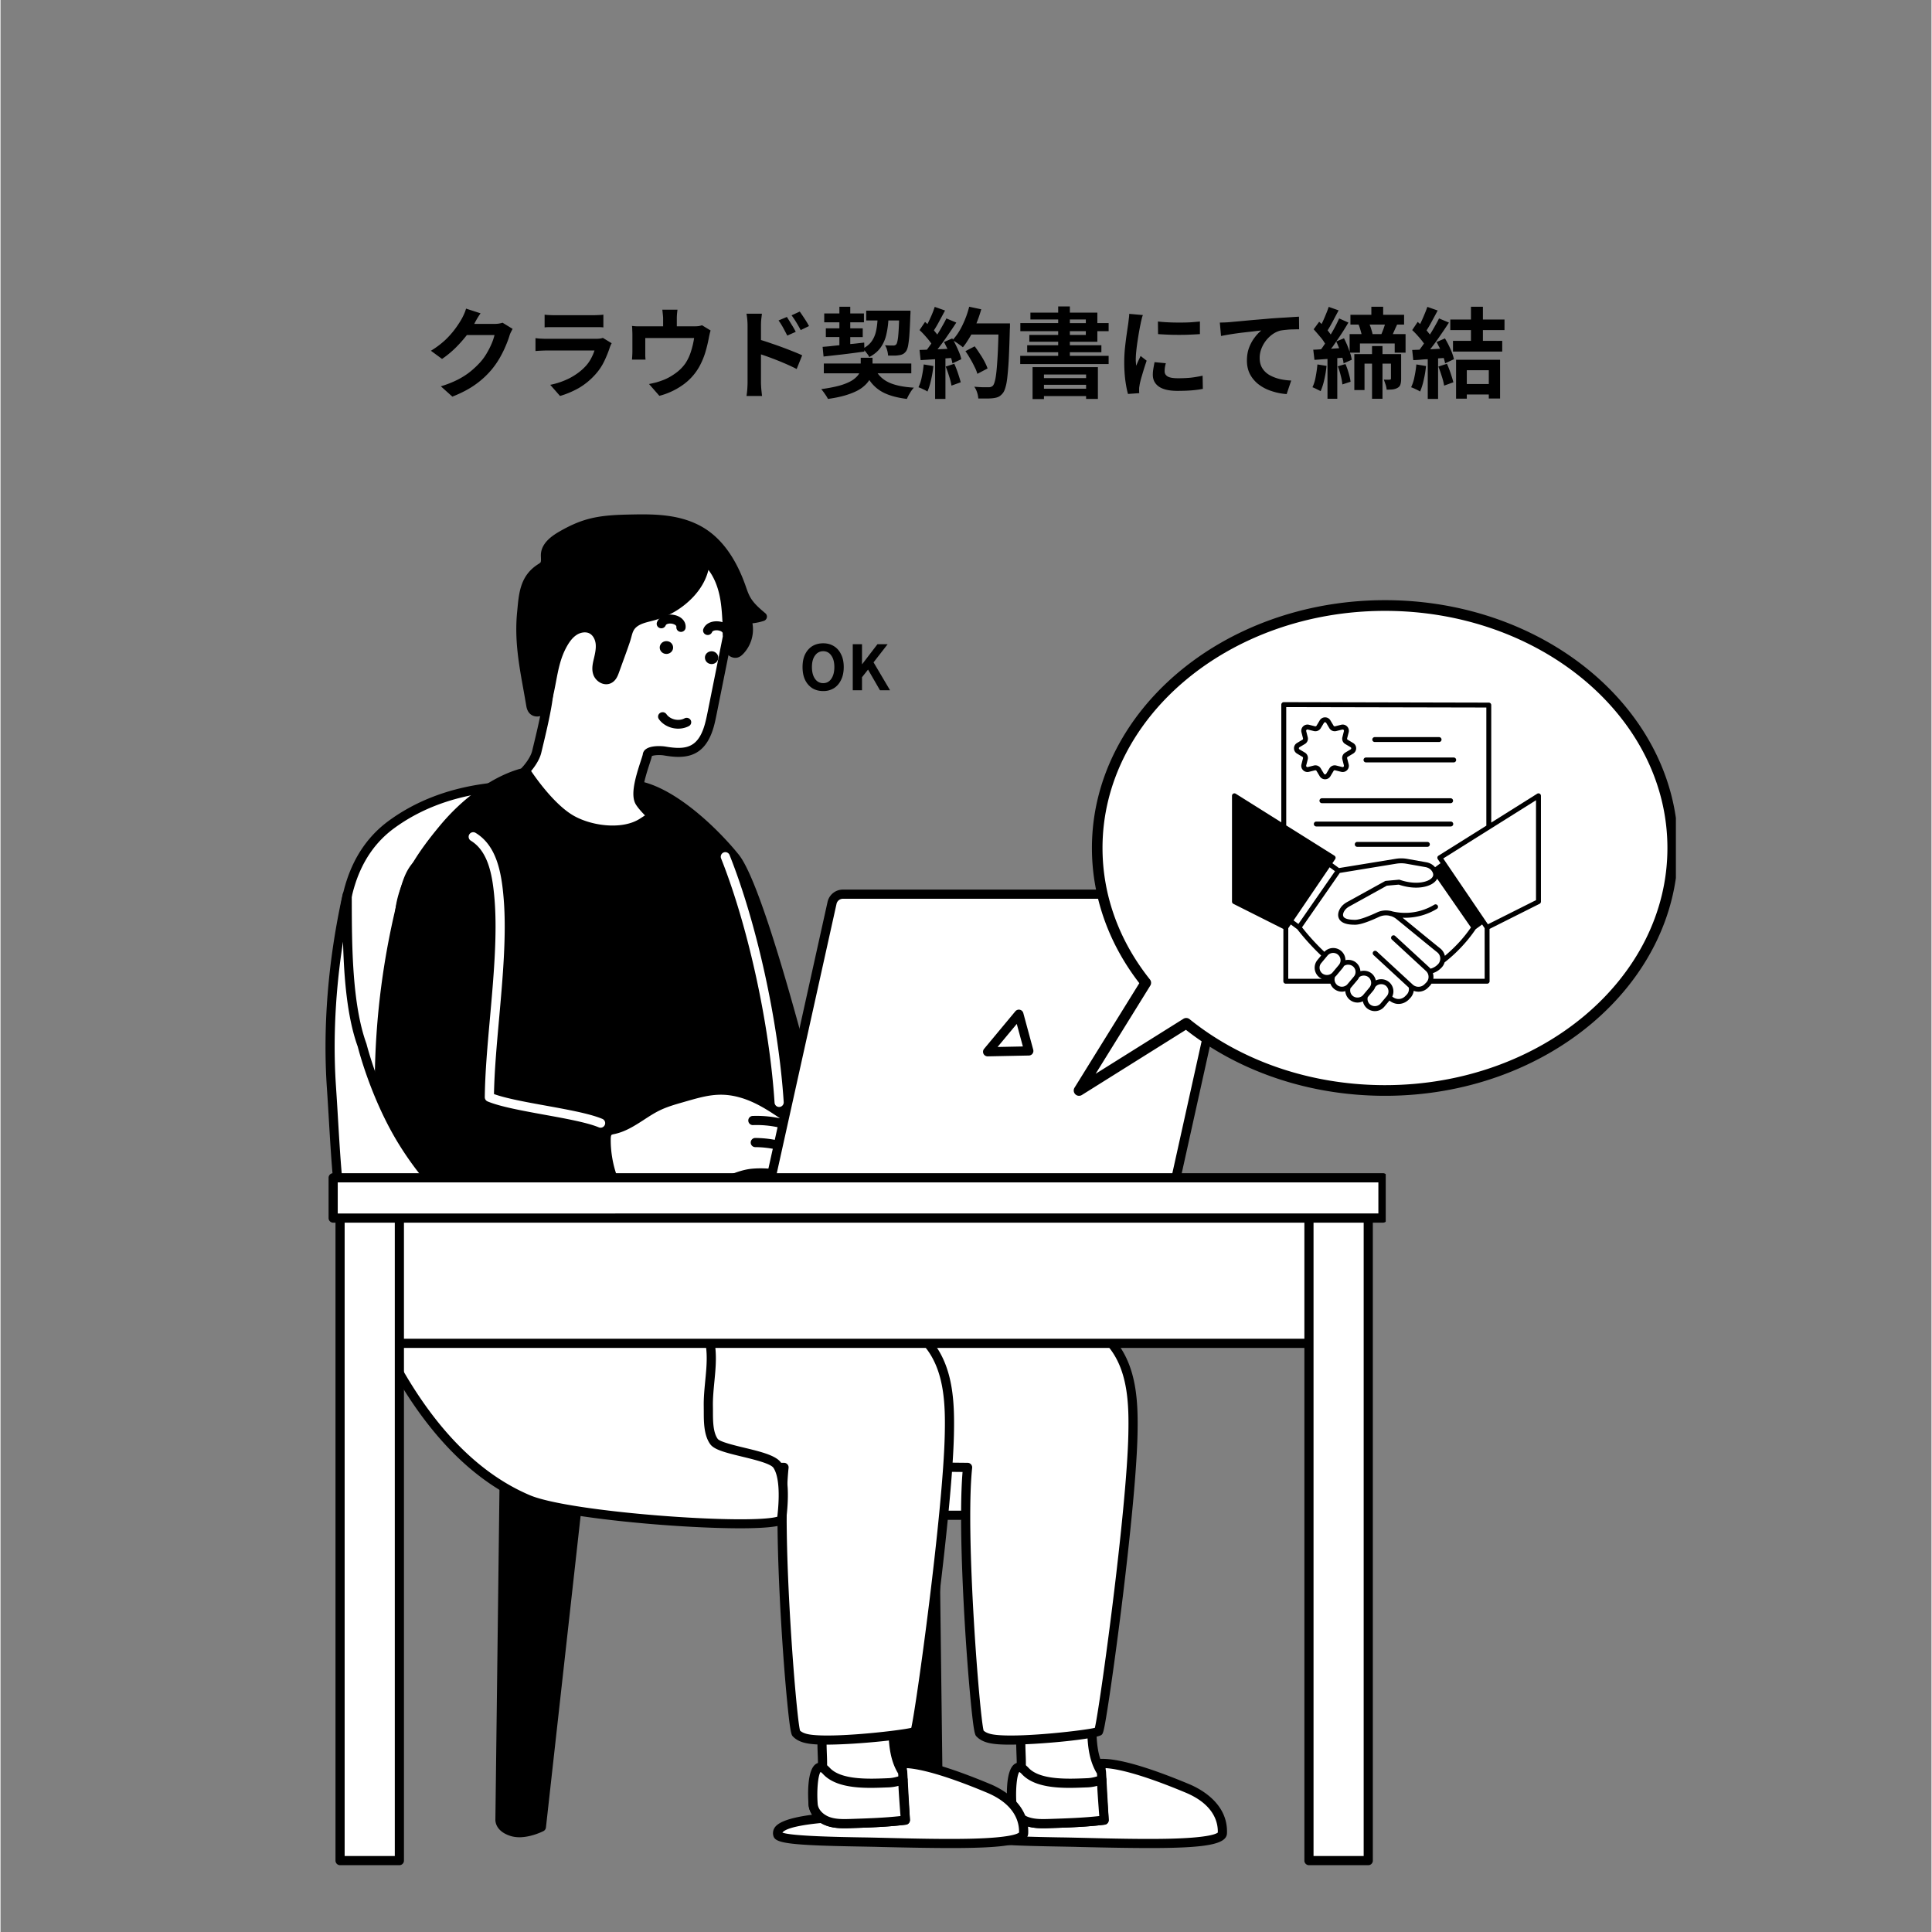 <?xml version="1.0" encoding="UTF-8"?> <svg xmlns="http://www.w3.org/2000/svg" width="300" height="300" version="1.0" viewBox="0 0 224.88 225"><rect x="0" y="0" width="224.88" height="225" fill="#808080" stroke="none"/><defs><clipPath id="a"><path d="M37.848 103H92v75H37.848Zm0 0"></path></clipPath><clipPath id="b"><path d="M39 139h8v78.27h-8Zm0 0"></path></clipPath><clipPath id="c"><path d="M151 139h9v78.27h-9Zm0 0"></path></clipPath><clipPath id="d"><path d="M38 136h123.32v7H38Zm0 0"></path></clipPath><clipPath id="e"><path d="M60 59.855h30V84H60Zm0 0"></path></clipPath><clipPath id="f"><path d="M124.918 69.895h70.195v57.722h-70.195Zm0 0"></path></clipPath><clipPath id="g"><path d="M143.418 81.773h35.98v35.98h-35.98Zm0 0"></path></clipPath></defs><path d="m108.617 162.29.61 49.624s.105.91-1.38 1.387c-1.48.476-3.44-.531-3.44-.531l-5.259-47.247Zm0 0"></path><path d="M106.969 213.965c.351 0 .703-.047 1.043-.153 1.687-.542 1.758-1.644 1.75-1.906l-.614-49.62a.53.53 0 0 0-.703-.5l-9.468 3.234a.536.536 0 0 0-.36.566l5.258 47.242c.02.18.129.336.29.418.07.035 1.413.719 2.804.719m1.73-1.992c-.004 0-.008.496-1.015.82-.97.312-2.246-.152-2.782-.383l-5.18-46.52 8.372-2.855.601 48.883c0 .035-.004.023.004.055M58.777 162.29l-.609 49.624s-.105.91 1.379 1.387c1.484.476 3.441-.531 3.441-.531l5.262-47.247Zm0 0"></path><path d="M60.43 213.965c1.39 0 2.734-.684 2.804-.719a.54.54 0 0 0 .286-.418l5.257-47.242a.54.54 0 0 0-.355-.566l-9.473-3.235a.52.52 0 0 0-.476.07.52.52 0 0 0-.227.43l-.613 49.621c-.008.262.066 1.364 1.75 1.906.34.106.695.153 1.047.153m2.062-1.555c-.535.23-1.812.695-2.781.383-1.008-.324-1.012-.82-1.012-.84.004-.027.004-.016.004-.016s-.004-.003-.004-.019l.606-48.883 8.367 2.856Zm0 0"></path><path fill="#fff" d="M80.824 163.422c-.613-3.719-1.703-7.785-4.863-9.832-1.574-1.016-3.461-1.39-5.293-1.778-5.77-1.226-12.727-2.18-17.402-6.07-4.29-3.57-6.684-9.043-8.543-14.172-3.485-9.617-9.399-28.117.84-35.574 6.847-4.988 15.796-5.187 24.128-3.672 5.157.942 8.387 4.903 9.774 9.793 2.363 8.324 5.074 14.692 9.258 22.27 3.746 6.781 9.308 13 16.933 15.285 3.086.926 6.36 1.164 9.39 2.258 3.028 1.09 5.954 3.347 6.536 6.52.738 4.038-2.492 7.831-2.496 11.94-.004 4.048 3.039 10.15.762 13.493-1.602 2.347-4.907 2.578-7.746 2.578-7.641 0-15.293.125-22.934 0-6.05-.098-8.344-7.156-8.344-13.04m0 0"></path><path d="M96.852 177.05c2.554 0 5.101-.01 7.605-.027 2.508-.011 5.106-.015 7.645-.027 3.257 0 6.5-.34 8.183-2.812 1.602-2.352.836-5.754.094-9.047-.39-1.735-.762-3.371-.758-4.746 0-1.762.652-3.528 1.281-5.239.805-2.183 1.633-4.441 1.203-6.8-.546-2.98-3.117-5.57-6.878-6.926-1.723-.621-3.528-.973-5.278-1.317-1.37-.27-2.793-.547-4.14-.949-8.239-2.469-13.586-9.539-16.621-15.035-4.27-7.734-6.938-14.152-9.211-22.156-1.579-5.57-5.293-9.278-10.192-10.168-10.277-1.875-18.535-.61-24.535 3.761-4.61 3.36-6.559 9.235-5.785 17.461.629 6.704 2.87 13.532 4.758 18.73 3.27 9.028 6.234 12.345 8.703 14.4 4.168 3.468 10.101 4.66 15.332 5.71q1.173.234 2.3.473l.208.043c1.71.363 3.476.734 4.906 1.66 3.012 1.95 4.027 5.856 4.621 9.426.012 6.672 2.754 13.433 8.863 13.531 2.555.043 5.13.055 7.696.055m15.218-1.12c-2.539 0-5.12.011-7.617.027-5.012.023-10.191.055-15.277-.031-5.399-.086-7.817-6.344-7.817-12.504a1 1 0 0 0-.007-.086c-1.13-6.84-3.32-9.04-5.102-10.195-1.594-1.032-3.46-1.426-5.262-1.809l-.21-.043c-.75-.16-1.524-.316-2.31-.473-5.109-1.027-10.898-2.187-14.863-5.488-4.199-3.496-6.593-9.008-8.382-13.941-1.86-5.137-4.078-11.883-4.696-18.465-.734-7.824 1.067-13.375 5.348-16.492 5.758-4.196 13.738-5.399 23.719-3.578 2.633.48 7.351 2.34 9.36 9.41 2.292 8.086 4.987 14.57 9.3 22.383 3.133 5.668 8.668 12.968 17.25 15.539 1.398.418 2.844.703 4.242.976 1.707.332 3.473.68 5.117 1.27 3.403 1.226 5.715 3.511 6.192 6.117.379 2.07-.364 4.094-1.153 6.234-.664 1.797-1.347 3.656-1.351 5.61 0 1.492.383 3.187.789 4.984.691 3.066 1.406 6.238.066 8.203-1.406 2.067-4.34 2.352-7.304 2.352zm0 0"></path><path fill="#fff" d="m128.145 205.371.218 6.172s-15.523-.5-14.687 2.144c.246.782 8.097.782 11.285.86 7.613.18 17.27.473 17.336-1.05.125-2.9-2.371-4.513-4.09-5.227-3-1.254-7.543-2.98-10.062-2.899m0 0"></path><path d="M133.777 215.223c6.59 0 8.996-.422 9.055-1.703.148-3.458-3.039-5.172-4.418-5.747-4.824-2.011-8.285-3-10.285-2.937a.52.52 0 0 0-.375.168.54.54 0 0 0-.145.383l.2 5.605c-3.133-.078-12.977-.168-14.454 1.785a1.16 1.16 0 0 0-.187 1.07c.25.79 1.68 1.06 10.14 1.2l1.641.031.864.024c3.156.074 5.789.12 7.964.12m7.989-1.805c-.153.14-.993.598-5.477.715-3.082.078-6.996-.016-10.45-.102l-.866-.02c-.461-.011-1.024-.023-1.645-.03-2.441-.043-8.012-.137-9.121-.555v-.004c.832-1.102 7.844-1.547 14.14-1.344.145.008.29-.05.395-.156a.54.54 0 0 0 .153-.399l-.196-5.609c1.45.094 4.188.711 9.305 2.848 3.332 1.39 3.797 3.488 3.762 4.656m0 0"></path><path fill="#fff" d="M128.215 206.379c-1.516-2.336-1.016-5.68-1.117-8.156l-8.262 1.222c-.356.07-.012 3.043-.016 3.368-.023 1.847.336 3.66-.453 5.324-.457.972-1.02 2.008-.082 3.148.192.23.422.422.68.57 1.004.579 2.164.547 3.281.512 2.098-.07 4.2-.14 6.281-.398Zm0 0"></path><path d="M121.438 212.918c.28 0 .558-.008.824-.02 2.078-.066 4.222-.136 6.332-.398a.536.536 0 0 0 .465-.562l-.313-5.59a.5.5 0 0 0-.086-.262c-1.082-1.668-1.05-4.004-1.023-6.063.011-.64.02-1.246-.004-1.824a.54.54 0 0 0-.195-.39.55.55 0 0 0-.418-.118c-7.23 1.075-8.153 1.211-8.29 1.23-.648.13-.687.837-.48 3.376.02.21.04.453.04.508-.009.48.01.957.026 1.418.055 1.316.102 2.558-.43 3.687l-.062.125c-.449.945-1.062 2.235.051 3.59.227.277.504.512.824.695.88.504 1.832.598 2.739.598m6.527-1.422c-1.903.211-3.848.274-5.738.336-1.04.031-2.11.07-2.997-.437a2 2 0 0 1-.53-.45c-.65-.789-.391-1.445.09-2.449l.062-.129c.644-1.367.585-2.8.53-4.187-.015-.446-.034-.91-.027-1.36 0-.097-.011-.257-.039-.613-.039-.46-.144-1.734-.101-2.277 1.172-.176 5.719-.848 7.363-1.09.004.37 0 .765-.008 1.172-.027 2.164-.062 4.61 1.121 6.535Zm0 0"></path><path fill="#fff" d="M128.527 211.969c-.027-.516-.367-4.668-.273-4.696-.566.168-1.066.325-1.664.348-2.05.074-5.684.32-7.25-1.371-1.715-1.86-1.653 2.7-1.555 3.875.074.922.852 1.668 1.719 1.98.871.317 1.82.29 2.742.262 2.098-.07 4.2-.14 6.281-.398m0 0"></path><path d="M121.445 212.918q.424-.001.817-.02c2.078-.066 4.222-.136 6.332-.398a.536.536 0 0 0 .465-.562c-.004-.125-.032-.461-.063-.903-.074-.972-.238-3.21-.226-3.633a.53.53 0 0 0-.668-.64.1.1 0 0 0-.028.008l-.062.02c-.504.148-.942.28-1.442.296l-.363.016c-1.93.074-5.164.199-6.477-1.215-.644-.696-1.16-.672-1.484-.532-1.27.56-1.05 4.11-.996 4.813.086 1.059.898 2.016 2.074 2.441.696.254 1.426.309 2.121.309m6.516-1.422c-1.902.211-3.848.274-5.734.336-.864.027-1.758.059-2.54-.227-.64-.234-1.312-.792-1.37-1.523-.126-1.55.042-3.363.335-3.719.051.028.149.094.293.25 1.649 1.778 5.051 1.645 7.305 1.555l.36-.012a5.2 5.2 0 0 0 1.113-.176c.023.63.093 1.602.207 3.133q.018.212.03.383m.535-3.746c-.027.012-.059.027-.09.035.031-.008.063-.023.09-.035m0 0"></path><path fill="#fff" d="m104.996 205.371.219 6.172s-15.524-.5-14.688 2.144c.246.782 8.098.782 11.285.86 7.614.18 17.27.473 17.336-1.05.125-2.9-2.37-4.513-4.09-5.227-3-1.254-7.542-2.98-10.062-2.899m0 0"></path><path d="M110.629 215.223c6.59 0 8.996-.422 9.055-1.703.148-3.458-3.04-5.172-4.418-5.747-4.825-2.011-8.29-3-10.286-2.937a.52.52 0 0 0-.375.168.54.54 0 0 0-.144.383l.2 5.605c-3.134-.078-12.977-.168-14.454 1.785a1.16 1.16 0 0 0-.187 1.07c.25.79 1.68 1.06 10.14 1.2l1.64.031.864.024c3.156.074 5.79.12 7.965.12m7.988-1.805c-.152.14-.992.598-5.476.715-3.082.078-6.996-.016-10.45-.102l-.867-.02c-.46-.011-1.023-.023-1.644-.03-2.442-.043-8.012-.137-9.121-.555v-.004c.832-1.102 7.843-1.547 14.14-1.344.145.008.29-.05.395-.156a.56.56 0 0 0 .156-.399l-.2-5.609c1.45.094 4.188.711 9.305 2.848 3.332 1.39 3.797 3.488 3.762 4.656m0 0"></path><path fill="#fff" d="M105.066 206.379c-1.515-2.336-1.015-5.68-1.117-8.156l-8.261 1.222c-.356.07-.012 3.043-.016 3.368-.024 1.847.336 3.66-.453 5.324-.457.972-1.02 2.008-.082 3.148.191.23.422.422.68.57 1.003.579 2.163.547 3.28.512 2.098-.07 4.2-.14 6.282-.398Zm0 0"></path><path d="M98.29 212.918c.28 0 .558-.008.823-.02 2.078-.066 4.223-.136 6.332-.398a.536.536 0 0 0 .465-.562l-.312-5.59a.56.56 0 0 0-.082-.262c-1.086-1.668-1.055-4.004-1.028-6.063.012-.64.02-1.246-.004-1.824a.54.54 0 0 0-.195-.39.55.55 0 0 0-.418-.118c-7.23 1.075-8.152 1.211-8.289 1.23-.648.13-.687.837-.48 3.376.02.21.039.453.039.508-.008.48.011.957.027 1.418.055 1.316.102 2.558-.43 3.687l-.062.125c-.45.945-1.063 2.235.05 3.59.227.277.508.512.825.695.879.504 1.832.598 2.738.598m6.53-1.422c-1.906.211-3.851.274-5.742.336-1.035.031-2.11.07-2.996-.437a2 2 0 0 1-.531-.45c-.649-.789-.39-1.445.09-2.449l.062-.129c.645-1.367.586-2.8.531-4.187-.015-.446-.035-.91-.027-1.36 0-.097-.012-.257-.039-.61-.04-.46-.145-1.737-.102-2.28 1.172-.176 5.72-.848 7.364-1.09q.005.562-.008 1.172c-.027 2.164-.063 4.61 1.121 6.535Zm0 0"></path><path fill="#fff" d="M105.379 211.969c-.027-.516-.367-4.668-.274-4.696-.566.168-1.066.325-1.664.348-2.05.074-5.683.32-7.25-1.371-1.714-1.86-1.652 2.7-1.554 3.875.074.922.851 1.668 1.718 1.98.872.317 1.82.29 2.743.262 2.097-.07 4.199-.14 6.28-.398m0 0"></path><path d="M98.297 212.918q.423-.001.816-.02c2.078-.066 4.223-.136 6.332-.398a.536.536 0 0 0 .465-.562c-.004-.125-.031-.461-.062-.903-.075-.972-.239-3.21-.227-3.633a.53.53 0 0 0-.668-.64.1.1 0 0 0-.027.008l-.063.02c-.504.148-.941.28-1.441.296l-.363.016c-1.93.074-5.164.199-6.477-1.215-.644-.696-1.16-.672-1.484-.532-1.27.56-1.051 4.11-.993 4.813.082 1.059.895 2.016 2.07 2.441.696.254 1.427.309 2.122.309m6.516-1.422c-1.903.211-3.848.274-5.735.336-.863.027-1.758.059-2.539-.227-.64-.234-1.312-.792-1.371-1.523-.125-1.55.043-3.363.336-3.719.05.028.148.094.293.25 1.648 1.778 5.05 1.645 7.305 1.555l.359-.012a5.2 5.2 0 0 0 1.113-.176c.024.63.094 1.602.207 3.133q.02.212.031.383m.535-3.746c-.028.012-.059.027-.09.035.031-.008.062-.023.09-.035m0 0"></path><path fill="#fff" d="M89.2 141.941c.245-.082.495-.16.737-.242 2.012-.68 4.196-1.648 6.16-.84 1.34.551 2.223 1.805 3.2 2.875 2.805 3.075 7.101 4.793 11.055 5.75 2.957.72 5.921 1.407 8.882 2.106 3.907.93 8.141 2.066 10.512 5.308 2.074 2.832 2.211 6.602 2.137 10.114-.2 9.554-3.66 34.304-4.008 34.625-.32.289-8.14 1.226-11.617.968-.797-.058-1.66-.171-2.215-.75-.461-.48-2.273-22.917-1.418-30.96-5.043-.047-10.2-.11-14.953-1.813-5.14-1.84-8.563-5.77-9.953-11.016-.692-2.593-.88-5.285-.961-7.957-.059-2.101-2.031-5.062-.278-6.765.743-.719 1.727-1.078 2.72-1.403m0 0"></path><path d="M117.504 203.18c3.613 0 10.195-.66 10.73-1.149.172-.156.274-.25.914-4.515.407-2.727.875-6.16 1.317-9.66.547-4.352 1.832-15.086 1.95-20.833.073-3.472-.036-7.43-2.235-10.441-2.41-3.289-6.493-4.484-10.82-5.512-.985-.23-1.97-.465-2.954-.695a752 752 0 0 1-5.93-1.41c-4.843-1.176-8.472-3.059-10.785-5.59-.187-.203-.367-.414-.546-.621-.81-.934-1.645-1.899-2.844-2.39-1.918-.79-3.985-.063-5.809.577a27 27 0 0 1-.726.25q-.234.081-.473.157l-.262.086c-1.074.355-2.105.734-2.922 1.527-1.406 1.363-.843 3.297-.347 5.008.23.785.445 1.527.465 2.156.07 2.445.242 5.32.976 8.078 1.453 5.484 5.11 9.527 10.29 11.383 4.698 1.684 9.695 1.793 14.546 1.84-.422 5.02.043 14.058.27 17.816.191 3.164.43 6.274.668 8.754.375 3.91.523 4.066.683 4.23.656.684 1.617.844 2.559.915.36.023.797.039 1.285.039m9.945-1.957c-1.27.304-7.969 1.086-11.152.851-.649-.05-1.367-.133-1.805-.527-.469-1.727-2.156-22.89-1.336-30.594a.533.533 0 0 0-.523-.594c-4.95-.043-10.063-.09-14.781-1.777-4.91-1.762-8.235-5.445-9.618-10.652-.707-2.657-.87-5.45-.941-7.836-.023-.766-.27-1.61-.504-2.426-.453-1.555-.879-3.027.063-3.941.652-.63 1.562-.965 2.511-1.278l.258-.086c.164-.05.324-.105.488-.156.243-.082.489-.172.735-.258 1.726-.605 3.511-1.23 5.05-.597.965.398 1.684 1.226 2.442 2.101q.28.33.566.64c2.457 2.696 6.27 4.684 11.325 5.91 1.976.481 3.988.954 5.933 1.411q1.477.35 2.953.7c4.125.976 8.012 2.105 10.203 5.1 2.008 2.743 2.102 6.49 2.032 9.786-.188 9.016-3.317 31.723-3.899 34.223m-.05.18"></path><path fill="#fff" d="m65.75 135.71 19.8.798c.02 0-.214 8.039-.222 8.488-.078 3.73.024 3.61 3.645 4.488 2.957.72 5.922 1.407 8.882 2.106 3.903.93 8.141 2.066 10.512 5.308 2.07 2.832 2.207 6.602 2.133 10.114-.195 9.554-3.656 34.304-4.008 34.625-.316.289-8.137 1.226-11.613.968-.797-.058-1.664-.171-2.215-.75-.46-.48-2.273-22.917-1.418-30.96-5.047-.047-10.203-.11-14.953-1.813-14.148-5.066-10.484-21.355-10.543-33.371m0 0"></path><path d="M96.125 203.18c3.61 0 10.195-.66 10.727-1.149.171-.156.277-.25.914-4.515.41-2.727.879-6.16 1.316-9.66.547-4.352 1.832-15.086 1.953-20.833.074-3.472-.035-7.43-2.238-10.441-2.406-3.289-6.492-4.484-10.82-5.512-.985-.23-1.97-.465-2.954-.695-1.941-.457-3.953-.93-5.925-1.41l-.395-.094c-1.457-.351-2.262-.547-2.566-.945-.313-.414-.309-1.332-.278-2.918.004-.133.028-.93.055-1.985.035-1.257.082-2.882.117-4.195.02-.656.031-1.234.043-1.644q.007-.316.008-.493c.008-.46-.164-.703-.508-.718-.047 0-19.8-.797-19.8-.797a.533.533 0 0 0-.555.535c.008 2.023-.086 4.14-.188 6.379-.488 10.851-1.039 23.156 11.082 27.496 4.7 1.684 9.696 1.793 14.547 1.84-.426 5.02.04 14.058.27 17.816.191 3.164.425 6.274.668 8.754.375 3.91.523 4.066.68 4.23.656.684 1.617.844 2.558.915.36.023.797.039 1.289.039m9.941-1.957c-1.265.304-7.964 1.086-11.148.851-.648-.05-1.367-.133-1.805-.527-.468-1.727-2.156-22.89-1.336-30.594a.533.533 0 0 0-.527-.594c-4.945-.043-10.059-.09-14.777-1.78-5.07-1.813-8.22-5.298-9.618-10.642-1.253-4.785-1-10.386-.757-15.8.093-2.047.18-3.992.187-5.871 2.863.117 15.945.644 18.727.754-.028 1.187-.114 4.203-.164 5.972-.028 1.063-.051 1.863-.055 1.996-.074 3.793.129 4.07 3.66 4.922l.39.094c1.977.48 3.993.953 5.938 1.41q1.478.35 2.95.7c4.128.976 8.015 2.105 10.207 5.1 2.003 2.743 2.101 6.49 2.03 9.786-.187 9.016-3.316 31.723-3.902 34.223m-.046.18"></path><path d="M60.219 90.184c-3.055.996-6.18 3.355-8.617 6.285-2.461 2.965-5.164 6.703-5.153 10.636.031 8.27 11.184 48.079 11.184 48.079l7.36-1.274a90 90 0 0 0 7.823-1.715l6.996-1.636 4.876-1.348s5.804-1.098 7.285-1.816c4.965-2.418 6.691-3.11 6.691-3.11s-9.113-39.48-13.11-44.426c-2.69-3.328-7.675-7.949-11.75-8.449-3.812-.469-7.62-1.855-11.445-1.535-1.246.105-1.168-.012-2.14.309m0 0"></path><path d="M57.633 155.719q.041-.001.09-.008l7.363-1.274a93 93 0 0 0 7.867-1.722l6.98-1.637 4.876-1.344c.449-.086 5.902-1.132 7.398-1.859 4.879-2.375 6.637-3.086 6.652-3.09a.54.54 0 0 0 .325-.617c-.375-1.617-9.188-39.66-13.215-44.645-1.563-1.93-3.547-3.886-5.442-5.37-2.476-1.934-4.715-3.036-6.66-3.274-1.308-.16-2.652-.438-3.953-.707-2.477-.516-5.035-1.047-7.598-.828-.355.027-.597.039-.789.047-.543.027-.75.046-1.472.28-3.051 1-6.282 3.352-8.864 6.458-2.617 3.148-5.289 6.914-5.273 10.976.027 8.25 10.742 46.594 11.2 48.223.066.234.277.39.515.39m40.41-11.75c-.773.332-2.668 1.172-6.305 2.941-1.16.567-5.554 1.473-7.148 1.778q-.022.003-.043.007l-4.879 1.348-6.973 1.633a91 91 0 0 1-7.793 1.707l-6.886 1.191c-1.246-4.484-11.004-39.847-11.032-47.472-.011-3.723 2.536-7.29 5.028-10.29 2.457-2.953 5.508-5.187 8.375-6.12.62-.204.73-.212 1.191-.231.2-.012.457-.023.824-.055 2.41-.199 4.895.313 7.293.813 1.325.273 2.688.554 4.043.722 4.14.508 9.114 5.43 11.403 8.258 3.652 4.516 11.886 39.43 12.902 43.77m0 0"></path><path d="M48.027 101.355c-.507.79-.797 1.758-1.035 2.68a88.8 88.8 0 0 0-2.87 21.91c-.017 2.84.163 5.864 1.816 8.168 2.074 2.89 5.855 3.864 9.32 4.637 1.758.39 3.414.766 5.043 1.445 1.386.582 3.117 1.274 4.617.524.867-.364 12.57.011 13.137-.719 2.879-3.727-10.504-12.465-11.828-16.875-1.313-4.363-3.407-8.477-6.106-12.14-2.851-3.864-6.605-6.778-9.66-10.426-.176-.207-.371-.43-.637-.493-.285-.062-.578.079-.816.246-.403.282-.719.641-.98 1.043m0 0"></path><path d="M63.46 141.578c.563 0 1.126-.105 1.669-.371.379-.105 2.738-.133 4.82-.156 6.61-.074 8.121-.203 8.528-.723 1.996-2.586-2.16-6.7-6.176-10.68-2.489-2.464-5.063-5.015-5.567-6.68-1.316-4.382-3.398-8.523-6.183-12.3-1.633-2.215-3.574-4.137-5.453-5.996-1.434-1.418-2.914-2.883-4.23-4.457-.188-.227-.473-.567-.927-.668-.39-.09-.808.023-1.242.328-.43.3-.804.703-1.12 1.191-.567.883-.868 1.926-1.102 2.832a89.5 89.5 0 0 0-2.891 22.043c-.016 2.996.203 6.094 1.918 8.485 2.129 2.965 5.773 3.984 9.64 4.847 1.641.364 3.336.743 4.95 1.418.902.375 2.125.887 3.367.887m14.216-1.965c-.739.293-5.106.34-7.739.367-3.464.04-4.812.07-5.222.243q-.018.007-.035.015c-1.317.66-2.97-.031-4.176-.535-1.7-.71-3.445-1.098-5.129-1.476-3.656-.813-7.098-1.766-9.004-4.426-1.535-2.14-1.734-5.04-1.719-7.852a88.5 88.5 0 0 1 2.856-21.777c.215-.832.488-1.777.969-2.524.242-.378.515-.675.836-.898.25-.176.363-.168.394-.16.102.023.254.203.344.312 1.347 1.61 2.847 3.094 4.297 4.528 1.847 1.832 3.761 3.726 5.343 5.875a39.1 39.1 0 0 1 6.024 11.972c.578 1.926 3.133 4.453 5.836 7.133 3.476 3.442 7.414 7.34 6.125 9.203m0 0"></path><path fill="#fff" d="M46.906 133.066c3.29 5.282 7.98 9.895 13.836 11.97 4.035 1.429 8.406 1.597 12.516 2.792 4.105 1.195 8.242 3.86 9.258 8.02.652 2.664-.133 5.3-.086 7.976.023 1.203-.094 3.012.656 4.051.773 1.078 6.508 1.48 7.375 2.773.988 1.477.703 4.723.496 6.38-2.527 1.199-24.602-.317-29.512-2.403-8.84-3.746-14.648-12.836-18.476-21.648-3.832-8.817-3.778-16.793-4.434-26.387-.426-6.266 0-14.07 1.836-22.332.016 5.222-.047 12.566 1.742 17.472 0 0 1.504 6.06 4.793 11.336m0 0"></path><g clip-path="url(#a)"><path d="M86.125 177.984c2.414 0 4.336-.129 5.059-.472a.54.54 0 0 0 .3-.418c.414-3.278.22-5.547-.582-6.742-.57-.852-2.37-1.29-4.28-1.75-1.138-.274-2.852-.688-3.102-1.036-.547-.761-.551-2.12-.551-3.218q.001-.283-.004-.536c-.02-.953.078-1.933.168-2.878.164-1.692.336-3.442-.098-5.215-.922-3.778-4.523-6.918-9.629-8.406-1.87-.543-3.812-.88-5.691-1.208-2.266-.394-4.613-.8-6.793-1.574-6.625-2.347-11.031-7.683-13.563-11.746-3.203-5.14-4.714-11.125-4.73-11.183q-.005-.031-.016-.055c-1.675-4.602-1.695-11.527-1.707-16.582l-.004-.711a.533.533 0 0 0-1.054-.113c-2.133 9.625-2.18 17.543-1.844 22.488.09 1.32.168 2.617.242 3.875.48 8.047.89 15 4.23 22.684 4.942 11.367 11.25 18.746 18.758 21.93 2.692 1.14 9.938 2.027 15.82 2.472 2.954.226 6.329.394 9.071.394m4.34-1.347c-3.41.957-24.125-.516-28.813-2.504-7.25-3.074-13.37-10.266-18.195-21.371-3.266-7.512-3.672-14.375-4.145-22.32a432 432 0 0 0-.242-3.887c-.27-3.934-.293-9.782.82-16.883.11 4.207.47 8.789 1.712 12.215.128.508 1.636 6.304 4.851 11.465 2.621 4.207 7.195 9.738 14.113 12.187 2.266.805 4.657 1.219 6.97 1.621 1.847.32 3.757.653 5.573 1.18 4.735 1.379 8.059 4.23 8.891 7.633.387 1.597.234 3.18.07 4.855-.093.98-.191 1.988-.172 3.004 0 .164.004.34.004.52 0 1.246.004 2.8.75 3.835.461.641 1.711.97 3.72 1.454 1.394.34 3.308.8 3.644 1.304.609.914.77 2.93.449 5.692m0 0"></path></g><path fill="#fff" d="M159.016 139.953H42.543v16.492h116.473Zm0 0"></path><path d="M42.543 156.98h116.473a.535.535 0 0 0 .53-.535v-16.492a.53.53 0 0 0-.53-.531H42.543a.533.533 0 0 0-.535.531v16.492c0 .293.238.535.535.535m115.937-1.07H43.074v-15.422H158.48Zm0 0"></path><path fill="#fff" d="M46.45 139.57h-6.907v77.118h6.906Zm0 0"></path><g clip-path="url(#b)"><path d="M39.543 217.219h6.906a.533.533 0 0 0 .535-.531V139.57a.533.533 0 0 0-.535-.535h-6.906a.533.533 0 0 0-.531.535v77.118c0 .292.238.53.531.53m6.375-1.067h-5.84v-76.047h5.84Zm0 0"></path></g><path fill="#fff" d="M159.29 139.57h-6.907v77.118h6.906Zm0 0"></path><g clip-path="url(#c)"><path d="M152.383 217.219h6.906a.53.53 0 0 0 .531-.531V139.57a.533.533 0 0 0-.53-.535h-6.907a.533.533 0 0 0-.535.535v77.118c0 .292.238.53.535.53m6.37-1.067h-5.839v-76.047h5.84Zm0 0"></path></g><path fill="#fff" d="M70.695 134.816a13 13 0 0 1-.164-2.144c.004-.332.04-.711.297-.922.164-.129.379-.168.586-.21 1.887-.411 3.367-1.849 5.106-2.696.918-.453 1.906-.735 2.89-1.016 2.445-.695 4.184-1.234 6.672-.578 2.352.617 4.29 2.07 6.273 3.414.364.246.75.543.836.977.055.27-.023.55 0 .824.059.633.63 1.3.262 1.816-.055.074-.125.137-.156.223-.082.238.176.45.402.562.508.25 1.051.47 1.43.887.383.414.543 1.11.176 1.543-.262.313-.72.395-1.121.328-.407-.066-.774-.254-1.153-.41-1.566-.64-3.836-.945-5.515-.77-1.875.2-3.532 1.372-5.391 1.665-2.16.336-4.379.593-6.41-.27-.926-.394-2.063-.7-2.875-.105-.274.203-.574.515-.895.394-.187-.07-.289-.27-.367-.457a12.8 12.8 0 0 1-.883-3.055m0 0"></path><path d="M78.871 139.16c1.094 0 2.207-.148 3.336-.324.945-.149 1.828-.504 2.68-.848.914-.367 1.777-.715 2.687-.812 1.621-.172 3.781.133 5.254.734q.122.048.238.102c.32.136.649.277 1.032.34.648.105 1.254-.086 1.617-.512.558-.664.344-1.668-.192-2.25-.39-.43-.906-.676-1.359-.895a4 4 0 0 1-.227-.11c-.011-.007-.023-.01-.035-.019.38-.554.153-1.156-.015-1.597-.078-.203-.149-.399-.164-.555-.008-.074 0-.172.007-.273.012-.18.028-.383-.015-.606-.133-.683-.738-1.094-1.059-1.312q-.332-.225-.66-.45c-1.77-1.214-3.598-2.468-5.777-3.043-2.559-.671-4.403-.144-6.739.524l-.214.062c-.993.282-2.02.575-2.98 1.047-.673.325-1.302.735-1.907 1.13-1.02.66-1.98 1.284-3.078 1.523l-.055.011c-.226.051-.504.11-.754.309-.488.394-.492 1.05-.496 1.332a13.55 13.55 0 0 0 1.09 5.414c.082.191.254.59.672.746.547.211 1-.148 1.27-.363q.063-.052.128-.098c.485-.36 1.254-.304 2.352.164 1.097.465 2.219.63 3.363.63m9.64-3.097q-.55-.001-1.05.05c-1.059.11-2.031.504-2.973.883-.836.336-1.62.656-2.445.785-2.148.332-4.234.57-6.117-.234-1.473-.629-2.586-.64-3.403-.043-.05.039-.105.078-.156.121a2 2 0 0 1-.234.172 1 1 0 0 1-.067-.137 12.4 12.4 0 0 1-.843-2.93c-.11-.68-.164-1.37-.157-2.054 0-.375.063-.48.098-.508.047-.04.188-.07.3-.094l.063-.012c1.285-.28 2.375-.988 3.43-1.671.582-.38 1.184-.77 1.793-1.067.883-.433 1.86-.71 2.809-.98l.214-.063c2.266-.648 3.899-1.113 6.172-.515 2.004.527 3.676 1.675 5.45 2.89.218.153.44.301.66.453.293.196.57.41.613.633.016.082.008.2 0 .32a2.4 2.4 0 0 0-.008.45c.028.3.133.586.227.832.097.261.199.527.133.625-.012.011-.02.027-.032.039-.054.066-.14.172-.195.32-.16.457.102.934.668 1.215l.242.117c.402.192.781.375 1.035.653.211.234.325.64.16.835-.109.133-.363.192-.628.149-.25-.04-.508-.152-.782-.27-.086-.035-.172-.074-.258-.109-1.316-.535-3.132-.856-4.718-.856m-17.816-1.247h-.004Zm0 0"></path><path d="M93.418 134.941a.536.536 0 0 0 .242-1.012 12.9 12.9 0 0 0-5.758-1.402h-.004a.53.53 0 0 0-.53.532.53.53 0 0 0 .527.535 11.8 11.8 0 0 1 5.277 1.289c.078.039.164.058.246.058M93.176 132.121a.536.536 0 0 0 .219-1.023 13 13 0 0 0-5.77-1.137.534.534 0 1 0 .04 1.066c1.808-.062 3.64.301 5.292 1.047q.106.047.219.047m0 0"></path><path fill="#fff" d="M89.66 137.527h47.16l7.055-31.804a1.303 1.303 0 0 0-1.27-1.586h-44.5c-.609 0-1.136.425-1.265 1.02Zm0 0"></path><path d="M89.66 138.063h47.16c.25 0 .47-.176.52-.418l7.055-31.81a1.82 1.82 0 0 0-.36-1.546 1.82 1.82 0 0 0-1.43-.687h-44.5c-.863 0-1.601.593-1.789 1.437l-7.18 32.371a.53.53 0 0 0 .106.45.53.53 0 0 0 .418.202m46.73-1.07H90.325l7.035-31.72a.76.76 0 0 1 .746-.601h44.5a.765.765 0 0 1 .75.933Zm0 0"></path><path fill="#fff" d="M161 137.164H38.738v4.691H161Zm0 0"></path><g clip-path="url(#d)"><path d="M38.738 142.39H161a.533.533 0 0 0 .531-.535v-4.69a.533.533 0 0 0-.531-.536H38.738a.533.533 0 0 0-.531.535v4.691c0 .297.238.536.531.536m121.727-1.07H39.273v-3.62h121.192Zm0 0"></path></g><path fill="#fff" d="m118.598 118.117-3.641 4.375 4.797-.101Zm0 0"></path><path d="M114.957 123.023h.012l4.797-.097a.54.54 0 0 0 .418-.215.54.54 0 0 0 .086-.461l-1.157-4.273a.535.535 0 0 0-.925-.204l-3.641 4.375a.54.54 0 0 0-.07.575c.09.183.277.3.48.3m4.106-1.152-2.946.059 2.235-2.684Zm0 0"></path><path fill="#fff" d="M90.676 128.918h.035a.54.54 0 0 0 .5-.57c-.602-9.262-3.133-20.825-6.305-28.77a.533.533 0 0 0-.691-.3.537.537 0 0 0-.297.695c3.129 7.851 5.633 19.285 6.227 28.445.02.281.253.5.53.5M69.887 131.332a.534.534 0 0 0 .203-1.027c-1.465-.614-3.953-1.063-6.586-1.543-2.274-.41-4.617-.836-6.035-1.348.05-2.687.316-5.66.597-8.797.426-4.785.871-9.734.536-13.898-.25-3.13-.82-6.23-3.274-7.723a.532.532 0 1 0-.555.91c2.043 1.246 2.536 4.051 2.766 6.899.324 4.074-.113 8.976-.535 13.718-.297 3.305-.574 6.426-.606 9.25a.53.53 0 0 0 .329.5c1.468.61 3.953 1.063 6.586 1.543 2.46.446 5.007.907 6.37 1.477q.099.04.204.039M61.121 89.746s1.059-1.09 1.324-2.187c.617-2.555 1.805-7.254 1.344-8.743-.754-2.418.574-8 1.719-10.37 1.71-3.544 3.89-4.801 7.785-4.72 1.973.04 3.992.212 5.918.626.582.125 1.164.25 1.723.449 2.078.742 3.738 2.32 4.105 4.484.27 1.606-.05 3.242-.375 4.84q-.89 4.447-1.785 8.887c-.192.957-.387 1.93-.844 2.797-1.015 1.93-2.672 1.992-4.66 1.656-.57-.098-1.984-.098-2.04.437-.054.54-1.636 4.207-.894 5.493.356.613 1.457 1.652 1.457 1.652l-1.144.738c-2.29 1.477-6.32.961-8.637-.555-2.61-1.703-4.996-5.484-4.996-5.484m0 0"></path><path d="M70.734 97.172c1.579.082 3.141-.192 4.32-.953l1.145-.739a.518.518 0 0 0 .078-.812c-.293-.273-1.105-1.082-1.363-1.531-.445-.77.344-3.172.68-4.196.148-.453.23-.71.265-.89.22-.106.918-.16 1.422-.07 2.012.343 4.04.343 5.235-1.934.496-.942.699-1.957.894-2.938l1.785-8.882c.313-1.555.664-3.313.38-5.028-.376-2.203-2.04-4.031-4.454-4.89-.59-.207-1.2-.34-1.785-.465-1.793-.387-3.762-.598-6.031-.64-4.176-.087-6.5 1.32-8.285 5.019-1.09 2.261-2.586 8.058-1.75 10.746.394 1.265-.665 5.636-1.235 7.984l-.117.488c-.188.786-.922 1.672-1.188 1.95a.514.514 0 0 0-.07.632c.102.157 2.48 3.895 5.153 5.645 1.292.844 3.117 1.406 4.921 1.504m4.32-2.211-.597.387c-2.133 1.375-5.945.816-8.035-.551-2.05-1.336-4-4.074-4.629-5.004.363-.434.973-1.262 1.18-2.113l.117-.489c.89-3.687 1.656-7.109 1.215-8.527-.676-2.18.539-7.61 1.695-10 1.59-3.293 3.563-4.492 7.281-4.414 2.196.047 4.098.246 5.813.613.586.125 1.129.242 1.652.43 2.047.727 3.45 2.25 3.758 4.078.258 1.531-.063 3.121-.367 4.656l-1.785 8.887c-.184.91-.375 1.848-.797 2.656-.836 1.594-2.133 1.707-4.082 1.38-.403-.071-1.688-.165-2.309.292a.86.86 0 0 0-.367.613c-.012.09-.129.454-.234.77-.641 1.953-1.215 3.95-.594 5.023.234.407.719.938 1.086 1.313m0 0"></path><path d="M63.39 82.313a1.4 1.4 0 0 1-.28.367c-.274.242-.723.336-1.012.117-.235-.176-.305-.484-.352-.77-.61-3.66-1.41-6.914-1.043-10.695.192-1.992.262-3.973 2.172-5.172.156-.097.32-.187.434-.332.273-.344.136-.832.168-1.266.062-.992.996-1.699 1.878-2.207.946-.542 1.934-1.023 2.985-1.335 1.722-.508 3.555-.547 5.355-.583 2.63-.05 5.305.024 7.64 1.317 2.474 1.371 3.966 3.95 4.892 6.555.187.52.355 1.05.632 1.53.454.782 1.16 1.388 1.856 1.974-.59.195-1.211.292-1.836.292.473 1.25.148 2.75-.805 3.711-.105.11-.23.22-.379.258-.261.067-.539-.094-.683-.316-.145-.223-.184-.488-.215-.75-.2-1.735-.14-3.496-.426-5.223-.285-1.722-.96-3.472-2.34-4.597.02 1.492-.75 2.914-1.793 4.011a9.2 9.2 0 0 1-4.168 2.512c-.746.215-1.543.344-2.18.781-.816.563-.828 1.262-1.1 2.086-.403 1.2-.856 2.39-1.282 3.582-.133.371-.301.781-.668.942-.516.226-1.13-.204-1.297-.723-.168-.524-.027-1.086.098-1.617.152-.625.285-1.266.199-1.899-.086-.636-.426-1.27-1.012-1.566-.625-.317-1.418-.184-2.008.191s-1.007.957-1.347 1.559c-1.196 2.137-1.192 4.426-1.86 6.691a3 3 0 0 1-.222.575m0 0"></path><g clip-path="url(#e)"><path d="M62.422 83.441c.367.02.754-.109 1.055-.379.152-.14.28-.304.39-.507h.004c.121-.23.2-.47.262-.672.246-.832.402-1.664.555-2.469.273-1.445.53-2.812 1.261-4.121.371-.664.742-1.098 1.168-1.367.473-.301 1.063-.367 1.461-.164.375.187.652.636.727 1.168.074.55-.055 1.148-.188 1.715-.144.601-.3 1.246-.09 1.89.141.445.504.84.938 1.028.367.16.754.164 1.097.015.602-.266.825-.879.958-1.246l.43-1.191c.292-.797.585-1.598.855-2.403.062-.187.11-.367.16-.543.152-.57.258-.945.738-1.277.418-.29.953-.426 1.52-.57.164-.043.332-.086.496-.133a9.77 9.77 0 0 0 4.418-2.66c.93-.98 1.547-2.082 1.804-3.184.84 1.082 1.223 2.445 1.395 3.496.16.961.21 1.961.262 2.93.035.742.074 1.512.164 2.27.035.32.086.656.289.972.289.438.816.66 1.281.54.281-.071.477-.243.633-.4a4.12 4.12 0 0 0 1.105-3.59q.676-.07 1.317-.28a.53.53 0 0 0 .36-.391.51.51 0 0 0-.177-.5c-.652-.55-1.328-1.125-1.738-1.836-.219-.375-.367-.797-.523-1.246l-.07-.2c-1.177-3.3-2.903-5.6-5.134-6.835-2.476-1.371-5.27-1.438-7.921-1.387-1.813.035-3.692.07-5.5.606-.98.289-1.965.73-3.102 1.386-.883.508-2.062 1.332-2.148 2.621-.008.145-.004.29.004.434.007.234.015.453-.06.55-.042.052-.144.114-.237.177-2.075 1.296-2.262 3.296-2.442 5.23l-.035.363c-.312 3.203.191 6.012.727 8.985q.164.912.324 1.847c.043.274.129.782.55 1.098.188.14.419.219.657.23m.488-1.37a.8.8 0 0 1-.172.226c-.105.094-.265.121-.312.086-.082-.067-.13-.336-.145-.438-.105-.632-.218-1.25-.328-1.86-.52-2.901-1.012-5.644-.715-8.706l.035-.367c.172-1.84.32-3.426 1.895-4.41.21-.133.41-.254.57-.454.313-.398.293-.859.278-1.23-.004-.11-.008-.219 0-.324.039-.61.554-1.176 1.617-1.79 1.062-.609 1.969-1.019 2.863-1.28 1.664-.493 3.465-.528 5.207-.563 2.5-.047 5.129.012 7.363 1.25 1.996 1.102 3.559 3.215 4.653 6.27l.066.195c.168.472.336.957.602 1.418.32.554.754 1.023 1.203 1.441a5 5 0 0 1-.711.047.54.54 0 0 0-.442.223.52.52 0 0 0-.066.48c.406 1.07.129 2.344-.687 3.172a.5.5 0 0 1-.133.11c.004-.004-.051-.036-.082-.09-.082-.122-.11-.32-.133-.528-.082-.726-.121-1.48-.16-2.207-.051-.996-.102-2.027-.27-3.039-.355-2.156-1.226-3.855-2.527-4.914a.55.55 0 0 0-.578-.074.52.52 0 0 0-.309.48c.012 1.22-.574 2.516-1.652 3.653a8.7 8.7 0 0 1-3.922 2.363q-.234.066-.473.125c-.632.164-1.289.332-1.867.73-.8.551-.984 1.22-1.16 1.864-.043.156-.086.32-.145.488-.265.797-.554 1.586-.843 2.375l-.434 1.195c-.094.27-.21.563-.379.637q-.083.036-.207-.016a.68.68 0 0 1-.351-.386c-.121-.375-.012-.828.101-1.309.168-.691.313-1.394.215-2.121-.117-.879-.602-1.61-1.293-1.961-.75-.379-1.754-.293-2.559.219-.761.48-1.234 1.226-1.523 1.746-.812 1.453-1.098 2.969-1.375 4.433-.148.778-.3 1.586-.531 2.364a2.6 2.6 0 0 1-.184.476m0 0"></path></g><path d="M77.375 76.137c.418.093.836-.157.934-.555a.74.74 0 0 0-.582-.894.82.82 0 0 0-.579.085.76.76 0 0 0-.355.47c-.094.382.144.769.531.882zM79.215 73.59c.289.015.539-.192.57-.473.074-.699-.437-1.297-1.277-1.488-.785-.176-1.746.047-2.055.832a.52.52 0 0 0 .313.676.55.55 0 0 0 .699-.305c.066-.18.437-.266.793-.184.047.012.476.118.453.364a.523.523 0 0 0 .48.574q.012.002.024.004M84.621 74.371a.53.53 0 0 0 .567-.469c.078-.699-.438-1.297-1.278-1.488-.793-.18-1.746.047-2.055.832-.105.27.036.57.313.672a.547.547 0 0 0 .7-.305c.07-.175.437-.261.792-.18.047.008.48.114.453.364a.53.53 0 0 0 .48.574zM82.637 77.316c.199.043.406.016.578-.086a.74.74 0 0 0 .355-.468c.098-.399-.164-.797-.582-.895-.418-.094-.836.156-.933.555a.75.75 0 0 0 .582.894M78.777 84.855c.477.024.961-.07 1.387-.293a.51.51 0 0 0 .211-.699.54.54 0 0 0-.719-.203c-.687.367-1.672.137-2.105-.492a.54.54 0 0 0-.735-.137.503.503 0 0 0-.148.711c.469.672 1.281 1.07 2.11 1.113m0 0"></path><path fill="#fff" d="m125.61 126.996 7.288-4.566 5.192-3.254c6.015 4.847 14.172 7.82 23.148 7.82 18.504 0 33.508-12.64 33.508-28.238s-15.004-28.242-33.508-28.242c-18.511 0-33.515 12.644-33.515 28.242 0 5.808 2.082 11.21 5.656 15.703l-3.227 5.207Zm0 0"></path><g clip-path="url(#f)"><path d="M125.61 127.617c.109 0 .222-.031.324-.094l12.117-7.59c6.32 4.958 14.535 7.684 23.187 7.684 18.817 0 34.125-12.945 34.125-28.86 0-15.913-15.308-28.862-34.125-28.862-18.82 0-34.133 12.949-34.133 28.863 0 5.625 1.907 11.062 5.52 15.742l-7.543 12.168a.62.62 0 0 0 .527.95m35.628-56.476c18.133 0 32.89 12.386 32.89 27.617 0 15.23-14.757 27.617-32.89 27.617-8.531 0-16.613-2.73-22.761-7.684a.62.62 0 0 0-.715-.043l-10.223 6.403 6.363-10.266a.62.62 0 0 0-.043-.719c-3.613-4.535-5.52-9.832-5.52-15.312 0-15.227 14.759-27.613 32.9-27.613m0 0"></path></g><g clip-path="url(#g)"><path d="M179.25 92.43a.28.28 0 0 0-.29.007l-5.35 3.36V82.113a.284.284 0 0 0-.286-.285l-23.875-.055h-.004a.28.28 0 0 0-.199.086.28.28 0 0 0-.086.2v13.71l-5.308-3.332a.28.28 0 0 0-.29-.007.29.29 0 0 0-.144.25v12.324c0 .105.059.207.156.254l5.828 2.93-.004 6.085c0 .079.032.149.082.204a.29.29 0 0 0 .204.082h5.195a1.425 1.425 0 0 0 1.34.93c.133 0 .265-.024.394-.063a1.43 1.43 0 0 0 1.422 1.332c.219 0 .43-.055.625-.145.063.309.227.598.48.813.262.21.587.328.915.328.425 0 .824-.184 1.097-.508l.602-.719c.23.184.59.391 1.059.391q.043.001.09-.004c.519-.027.878-.297 1.058-.46l.203-.208c.23-.238.375-.539.418-.855q.266.1.555.101a1.55 1.55 0 0 0 1.11-.465l.202-.207c.078-.078.14-.168.2-.261h6.484a.27.27 0 0 0 .199-.082.28.28 0 0 0 .086-.204l-.008-6.09 5.828-2.925a.29.29 0 0 0 .16-.254V92.68c0-.102-.058-.2-.148-.25m-29.516-10.082 23.305.05v13.758l-5.574 3.496a.27.27 0 0 0-.125.184.3.3 0 0 0 .043.219l.32.472-.633.47a1.72 1.72 0 0 0-1.007-.575l-2.227-.395a4 4 0 0 0-1.371-.007l-6.586 1.074-.77-.563.325-.476a.3.3 0 0 0 .043-.22.3.3 0 0 0-.13-.183l-5.613-3.523Zm18.477 28.968a1.52 1.52 0 0 0-.531-.855c-.785-.629-1.657-1.344-2.52-2.05-.644-.528-1.281-1.052-1.879-1.536q.146.007.297.008a7.1 7.1 0 0 0 3.695-1.035.28.28 0 0 0 .098-.391.286.286 0 0 0-.39-.098 6.54 6.54 0 0 1-4.84.793h-.012a2 2 0 0 0-.352-.086 2.47 2.47 0 0 0-1.484.2c-.207.097-.39.18-.559.25l-.062.027c-1.395.598-1.832.586-2.024.578-.738-.016-1.168-.156-1.27-.418-.07-.172-.007-.426.169-.676.117-.175.3-.332.539-.465l4.363-2.414 1.387-.125c1.762.59 3.156.348 3.875-.082.285-.168.484-.375.601-.605l3.934 5.672a16 16 0 0 1-1.27 1.613 18 18 0 0 1-1.765 1.695m-17.059-3.71-.566-.415 4.203-6.187.625.457Zm-1.18.492.294-.434.754.555c.472.605.98 1.21 1.52 1.785.401.437.827.867 1.26 1.277l-.421.508c-.246.293-.363.66-.328 1.04.035.378.215.722.508.968q.146.116.316.191h-3.906Zm6.016 4.078q-.053.11-.125.199l-.73.871a.7.7 0 0 1-.125.121q-.016.012-.031.024a.89.89 0 0 1-1.055-.036.84.84 0 0 1-.3-.578.82.82 0 0 1 .194-.62l.582-.7h.004c.004-.004.004-.004.004-.008l.14-.168a.86.86 0 0 1 1.207-.105c.294.246.392.656.235 1m-.32 2.543a.86.86 0 0 1-.293-.496.86.86 0 0 1 .043-.457q.07-.06.152-.149l.73-.875c.063-.074.114-.16.16-.246a.89.89 0 0 1 1.04.043.846.846 0 0 1 .105 1.2l-.726.866q-.046.054-.098.102a.88.88 0 0 1-1.113.012m1.816 1.265a.845.845 0 0 1-.261-.914q.041-.04.09-.093l.734-.872q.116-.147.191-.312a.89.89 0 0 1 1.078.012.86.86 0 0 1 .274.898l-.004.004a.9.9 0 0 1-.16.297l-.684.812q.001.001-.004.008l-.047.055c-.289.348-.851.398-1.207.105m3.23.895a.885.885 0 0 1-1.206.105.84.84 0 0 1-.281-.855l.636-.758c.106-.125.18-.27.239-.422l.03-.035c.29-.348.852-.398 1.208-.11a.866.866 0 0 1 .144 1.157l-.035.043Zm5.122-2.25a.996.996 0 0 1-1.375.031c-.008-.008-.012-.015-.02-.02l-4.156-3.835a.284.284 0 1 0-.387.418l4.106 3.789a.93.93 0 0 1-.246.832l-.196.199c-.09.086-.34.281-.69.3a1.13 1.13 0 0 1-.79-.284 1.418 1.418 0 0 0-1.293-2.02c-.219 0-.434.05-.625.14a1.4 1.4 0 0 0-.484-.812c-.36-.3-.864-.379-1.309-.262a1.4 1.4 0 0 0-.508-1.007c-.34-.282-.808-.371-1.234-.278a1.42 1.42 0 0 0-1.426-1.414c-.39 0-.758.16-1.027.442a26 26 0 0 1-2.602-2.852l4.399-6.336 6.586-1.078c.39-.062.789-.062 1.175.008l2.227.394c.351.067.64.266.789.547a.1.1 0 0 0 .027.04c-.004 0-.007-.008-.007-.008q.107.221.074.39c-.028.176-.18.356-.422.5-.59.352-1.852.563-3.457.012a.24.24 0 0 0-.117-.016l-1.508.137a.3.3 0 0 0-.113.035l-4.422 2.442q-.477.27-.73.64c-.286.418-.368.86-.227 1.211.297.746 1.379.77 1.789.777.023 0 .047.004.07.004.375 0 .945-.093 2.191-.625l.067-.03c.168-.075.36-.157.574-.259a1.93 1.93 0 0 1 1.137-.152l.316.078c.203.074.39.176.551.305.703.566 1.477 1.203 2.254 1.84.867.71 1.738 1.425 2.523 2.054.285.23.41.59.328.942a.95.95 0 0 1-.324.527c-.207.21-.554.39-.793.434a3 3 0 0 0-.14-.153l-3.965-3.652a.28.28 0 0 0-.403.016.28.28 0 0 0 .016.402l3.969 3.66q.075.07.152.18a.935.935 0 0 1-.117 1.16Zm1.027-.64a1.5 1.5 0 0 0-.05-.66c.343-.106.69-.325.898-.536.226-.191.383-.441.465-.715a17 17 0 0 0 2.222-2.078c.516-.57.985-1.172 1.403-1.79l.746-.546.293.434.004 5.89Zm11.961-9.16-5.601 2.812-5.203-7.664 10.804-6.782Zm0 0"></path></g><path d="M160.043 86.414h7.492a.284.284 0 0 0 .285-.285.287.287 0 0 0-.285-.285h-7.492a.287.287 0 0 0-.285.285c0 .16.129.285.285.285M159.023 88.79h10.215a.287.287 0 0 0 .285-.286.284.284 0 0 0-.285-.285h-10.215a.28.28 0 0 0-.285.285c0 .156.125.285.285.285M153.918 92.965a.288.288 0 1 0 0 .574h14.98a.288.288 0 0 0 0-.574ZM169.184 95.965a.287.287 0 0 0-.286-.285h-15.664a.284.284 0 0 0-.285.285c0 .156.125.285.285.285h15.664a.287.287 0 0 0 .286-.285M166.172 98.05h-8.168a.284.284 0 0 0-.285.286c0 .16.125.285.285.285h8.168c.16 0 .285-.125.285-.285a.284.284 0 0 0-.285-.285M153.258 89.773l.379.633a.72.72 0 0 0 .62.348.71.71 0 0 0 .618-.348l.375-.629a.15.15 0 0 1 .168-.07l.715.18a.723.723 0 0 0 .875-.875l-.184-.711a.15.15 0 0 1 .074-.16l.63-.38a.71.71 0 0 0 .35-.613.71.71 0 0 0-.35-.617l-.633-.379a.15.15 0 0 1-.07-.16l.183-.71a.723.723 0 0 0-.88-.876l-.71.18a.16.16 0 0 1-.168-.07l-.375-.625a.71.71 0 0 0-.617-.348.72.72 0 0 0-.621.348l-.375.625a.16.16 0 0 1-.168.07l-.711-.18a.72.72 0 0 0-.875.875l.18.707a.15.15 0 0 1-.07.164q-.318.186-.634.38a.7.7 0 0 0-.347.613c0 .257.129.484.351.617q.311.188.63.375a.155.155 0 0 1 .07.164l-.18.71a.71.71 0 0 0 .187.684c.18.18.438.254.684.192l.715-.18a.16.16 0 0 1 .164.066m-1.016-.441c-.074.02-.125-.023-.144-.039a.16.16 0 0 1-.04-.14l.18-.712a.72.72 0 0 0-.328-.793c-.207-.125-.422-.25-.633-.375a.15.15 0 0 1 0-.254c.211-.124.426-.25.63-.374a.71.71 0 0 0 .331-.793l-.18-.711a.15.15 0 0 1 .04-.137c.02-.02.07-.059.144-.043l.715.18a.725.725 0 0 0 .793-.329l.375-.624a.15.15 0 0 1 .133-.075c.015.004.09.008.129.07l.375.633c.168.27.484.399.793.325l.715-.18a.16.16 0 0 1 .144.043.15.15 0 0 1 .04.137l-.18.714a.71.71 0 0 0 .328.79l.632.375c.063.039.07.097.07.128a.14.14 0 0 1-.07.125l-.632.375v.004a.71.71 0 0 0-.329.79l.18.71a.16.16 0 0 1-.039.141c-.02.016-.07.059-.144.039l-.715-.18a.72.72 0 0 0-.793.332l-.375.63a.15.15 0 0 1-.13.07c-.019.007-.089-.008-.128-.07l-.379-.634a.72.72 0 0 0-.793-.328ZM58.467 37.583l1.172.718q-.096.175-.203.39a2.4 2.4 0 0 0-.172.438q-.157.516-.438 1.172-.27.644-.656 1.328-.391.69-.906 1.329a10 10 0 0 1-1.922 1.796c-.73.532-1.637 1.008-2.719 1.438l-1.343-1.203a12 12 0 0 0 2.015-.797q.856-.451 1.485-.969.621-.516 1.125-1.078c.257-.289.5-.625.718-1 .227-.383.422-.766.578-1.14a6 6 0 0 0 .329-.985h-3.22q-.579.751-1.312 1.484c-.492.48-1.015.914-1.578 1.297l-1.297-.953a10.2 10.2 0 0 0 1.703-1.281 10.3 10.3 0 0 0 1.141-1.297q.452-.621.734-1.125.123-.216.282-.562.152-.341.234-.641l1.688.547a9.4 9.4 0 0 0-.704 1.172l-.03.062h2.296q.263.002.531-.031.282-.045.47-.11M70.145 39.348l1.031.625a2 2 0 0 0-.125.25 2 2 0 0 0-.093.235q-.27.83-.672 1.656a6.4 6.4 0 0 1-1.032 1.515 8 8 0 0 1-1.937 1.579q-1.066.59-2.156.906l-1.14-1.297a8.8 8.8 0 0 0 2.296-.797q1.014-.545 1.672-1.219a4.3 4.3 0 0 0 .75-.984q.28-.515.437-1H63.63c-.136 0-.328.008-.578.016q-.375.017-.75.046v-1.5q.374.05.72.063.34.017.608.016h5.688c.375 0 .648-.036.828-.11m-6.781-1.219v-1.484q.234.036.562.047.343.017.625.016h4.422q.246.001.61-.016.374-.012.625-.047v1.484a5 5 0 0 0-.594-.03h-5.672q-.33 0-.578.03M81.698 37.88l1 .609a4 4 0 0 0-.125.469q-.064.282-.094.453a17 17 0 0 1-.406 1.656 9 9 0 0 1-.672 1.594 6.5 6.5 0 0 1-1.922 2.156 8.3 8.3 0 0 1-2.75 1.281l-1.203-1.375q.388-.075.828-.187a9 9 0 0 0 .797-.266q.703-.263 1.407-.766a4.8 4.8 0 0 0 1.203-1.187q.421-.64.656-1.406.247-.78.36-1.547h-5.688v2.109q.013.235.031.406h-1.578l.031-.468c.008-.176.016-.336.016-.485v-1.984q-.002-.201-.016-.484-.001-.295-.031-.5.293.035.562.046h3.063v-.875q-.001-.246-.031-.468a14 14 0 0 0-.063-.594h1.766c-.031.25-.055.45-.063.594a6 6 0 0 0-.015.468v.875h1.984c.25 0 .445-.007.594-.03q.217-.047.36-.095M94.157 37.973l-.968.469a16 16 0 0 0-.516-.906c-.156-.258-.34-.532-.547-.813l.953-.437q.246.346.563.828.31.47.515.86m-1.546.672-.985.438q-.269-.528-.484-.922a9 9 0 0 0-.531-.844l.968-.406q.234.362.532.859.312.487.5.875m-4.047-.719v1.672c.382.117.797.25 1.234.406q.67.223 1.328.47.669.25 1.25.484.592.234.985.421l-.641 1.594q-.597-.31-1.328-.625-.72-.311-1.469-.594a32 32 0 0 0-1.36-.484v3.25q0 .16.016.453.012.284.047.578.03.31.063.563h-1.813q.059-.345.094-.797.03-.469.031-.797v-6.594q-.001-.311-.031-.687a8 8 0 0 0-.094-.703h1.797q-.033.299-.078.656a8 8 0 0 0-.031.734M95.851 41.52l-.11-1.125q.404-.03.907-.078.497-.061 1.047-.11v-.953h-1.578V38.24h1.578v-.703h-1.766v-1.032h1.766v-.78h1.265v.78h1.594v1.032H98.96v.703h1.454v1.015H98.96v.813q.387-.03.797-.078c.282-.031.555-.063.828-.094l.016.61q.575-.342.89-.813.313-.468.454-1.047.14-.59.187-1.328h-1.312v-1.14h5.156v.202q-.002.207-.016.313c-.03.918-.07 1.668-.109 2.25a12 12 0 0 1-.156 1.328c-.063.305-.149.523-.25.656-.117.149-.235.25-.36.313a1.3 1.3 0 0 1-.437.125 3 3 0 0 1-.563.047h-.718a3 3 0 0 0-.11-.625 1.9 1.9 0 0 0-.25-.578q.31.018.563.03h.39a.5.5 0 0 0 .204-.03.5.5 0 0 0 .156-.11c.082-.101.148-.36.203-.765q.077-.622.125-2.016h-1.25a10 10 0 0 1-.266 1.766 4.2 4.2 0 0 1-.656 1.421c-.305.418-.734.778-1.297 1.079a2.3 2.3 0 0 0-.25-.391 5 5 0 0 0-.328-.406v.156c-.836.117-1.672.226-2.516.328q-1.266.143-2.234.25m10.219 1.953h-3.922c.383.531.914.93 1.594 1.188q1.03.391 2.625.484a3.6 3.6 0 0 0-.453.625 5 5 0 0 0-.36.688q-1.643-.204-2.687-.72a4.35 4.35 0 0 1-1.688-1.484q-.282.472-.86.907-.562.42-1.53.75-.957.34-2.422.547a5 5 0 0 0-.36-.579 7 7 0 0 0-.422-.562q1.466-.201 2.375-.484.905-.294 1.375-.641c.32-.238.547-.477.672-.719h-4.125v-1.14h4.297v-.672h1.375v.672h4.516ZM107.513 42.442l1.125.187q-.08.814-.265 1.61a7.4 7.4 0 0 1-.422 1.36 3.4 3.4 0 0 0-.5-.266 5 5 0 0 0-.547-.235 4.9 4.9 0 0 0 .39-1.219q.154-.716.22-1.437m2.563.25 1-.328q.233.516.437 1.125.2.597.313 1.031l-1.078.39a7 7 0 0 0-.266-1.062q-.188-.621-.406-1.156m3.578-5.031h3.906v.405q-.002.142-.015.235-.049 1.877-.11 3.203a38 38 0 0 1-.156 2.172c-.055.575-.125 1.024-.219 1.344q-.127.486-.297.719c-.167.219-.335.367-.5.453q-.234.124-.609.172-.315.047-.797.047h-.984a3 3 0 0 0-.14-.703 2.5 2.5 0 0 0-.329-.672c.363.03.695.054 1 .062h.688a.66.66 0 0 0 .484-.187q.168-.188.297-.844c.082-.438.148-1.07.203-1.906q.094-1.248.14-3.203h-3.156q-.236.42-.484.796a6 6 0 0 1-.5.688 6 6 0 0 0-.5-.375 5 5 0 0 0-.578-.375q.294.532.547 1.125.263.58.343 1.016l-1.03.484a2 2 0 0 0-.063-.297 4 4 0 0 0-.094-.328l-.656.047v4.719h-1.203v-4.625l-1.688.109-.125-1.188.86-.03.25-.345q.138-.187.265-.375a9 9 0 0 0-.625-.78q-.375-.436-.75-.782l.64-.953q.077.066.141.125.076.066.141.125.234-.469.469-1 .234-.544.375-1l1.203.422q-.317.597-.656 1.218-.33.626-.641 1.094.107.128.203.25.105.129.188.235.31-.481.578-.97.28-.482.484-.905l1.156.484q-.488.75-1.062 1.578-.563.83-1.125 1.531l1.156-.047c-.062-.132-.133-.27-.203-.406a6 6 0 0 0-.203-.39l.969-.422.078.14q.638-.686 1.125-1.718.497-1.032.765-2.11l1.407.297c-.086.293-.172.574-.266.844q-.142.41-.297.797m1.297 5.25-1.188.625a4 4 0 0 0-.328-.813 11 11 0 0 0-.5-.937 10 10 0 0 0-.562-.891l1.078-.562q.294.39.594.859.311.456.547.906.232.439.359.813M126.426 43.614h-4.906v.422h4.906Zm-4.906 1.656h4.906v-.453h-4.906Zm-1.328 1.203v-3.719h7.609v3.704h-1.375v-.329h-4.906v.344Zm4.343-7.906v.437h1.86v-.437Zm0-1.36v.422h1.86v-.421Zm3.203 2.594h-3.203v.407h3.672v.812h-3.672v.422h4.516v.953h-10.297v-.953h4.422v-.422h-3.61v-.812h3.61V39.8h-3.36v-.797h3.36v-.437h-4.406v-.938h4.406v-.421h-3.234v-.797h3.234v-.72h1.36v.72h3.202v1.218h1.313v.938h-1.313ZM134.791 37.442q.528.064 1.172.094c.438.023.88.03 1.328.03.457 0 .891-.007 1.297-.03.414-.032.782-.063 1.094-.094v1.469q-.704.047-1.578.078-.861.018-1.734 0a48 48 0 0 1-1.563-.078Zm-.39 4.734 1.312.125q-.08.283-.11.5a3 3 0 0 0-.03.453q-.002.377.359.594.358.204 1.219.203.763 0 1.437-.062.668-.077 1.407-.235l.03 1.532q-.55.111-1.265.172-.704.06-1.672.062-1.47.002-2.187-.5-.703-.497-.703-1.375 0-.34.062-.703.06-.374.14-.766m-2.953-5.625 1.593.14a3 3 0 0 0-.109.313q-.046.207-.094.407a3 3 0 0 0-.062.297q-.064.281-.156.796-.094.518-.188 1.141c-.062.406-.117.809-.156 1.203a10 10 0 0 0-.063 1.016q-.001.158.016.36.013.187.031.374.122-.294.25-.578.139-.293.266-.562l.703.546q-.159.472-.328 1-.157.533-.297 1-.13.47-.188.782-.017.13-.046.28a2 2 0 0 0-.016.25v.22q-.001.122.016.25l-1.313.093c-.117-.398-.219-.921-.312-1.578a17 17 0 0 1-.125-2.14q0-.856.093-1.72.094-.87.203-1.608.107-.734.172-1.172.03-.234.063-.532.047-.31.047-.578M142 37.567q.716-.012 1.11-.047.47-.045 1.219-.11.75-.073 1.687-.156.951-.076 1.985-.171.888-.062 1.75-.11.872-.058 1.468-.094l.016 1.47q-.3.001-.703.015-.393 0-.797.047a7 7 0 0 0-.703.093q-.675.189-1.219.688a3.7 3.7 0 0 0-.86 1.156q-.314.659-.312 1.328 0 .705.297 1.188.296.486.813.797.515.298 1.172.468.669.159 1.39.188l-.531 1.578a7 7 0 0 1-1.734-.344 5 5 0 0 1-1.485-.75 3.7 3.7 0 0 1-1.031-1.187c-.25-.469-.375-1.008-.375-1.625q-.001-.827.25-1.5.263-.685.656-1.188a4.4 4.4 0 0 1 .766-.812q-.376.033-.969.11-.582.063-1.25.14a35 35 0 0 0-2.469.39ZM153.366 42.442l1.063.172c-.055.543-.14 1.078-.266 1.61a7 7 0 0 1-.422 1.327q-.175-.093-.469-.234-.298-.154-.484-.219a4.6 4.6 0 0 0 .375-1.219q.14-.716.203-1.437m2.375.219.89-.266q.217.487.376 1.063.17.564.219 1l-.954.312a6 6 0 0 0-.187-1.016 8 8 0 0 0-.344-1.093m7.375-1.422v2.875q0 .394-.078.64a.65.65 0 0 1-.328.407q-.235.14-.547.187c-.21.024-.453.031-.734.031a2.5 2.5 0 0 0-.125-.593 22 22 0 0 0-.203-.578q.216.016.421.015.2 0 .282-.015.124.001.125-.125v-1.735h-.985v4.094h-1.218v-4.094h-.875v3.078h-1.188V41.24h2.063V40.3h1.218v.938Zm-1.89-3.438h-1.782q.123.284.203.578c.063.188.11.368.141.532h1.031l.22-.547q.105-.293.187-.563m-6.282 2.813.953-.063q-.08-.2-.171-.406a4 4 0 0 0-.172-.375c-.094.148-.196.293-.297.438-.094.148-.2.28-.313.406m7.203-1.703h1.485v2.156h-1.266v-1.063h-4.047v1.063h-1.172q.095.222.141.437.045.205.078.391l-.953.422a5 5 0 0 0-.047-.313 5 5 0 0 0-.094-.343l-.593.047v4.734h-1.14v-4.64l-1.517.109-.14-1.188q.215 0 .437-.015.217-.013.47-.032a6 6 0 0 0 .233-.312q.106-.169.235-.344a4.8 4.8 0 0 0-.61-.844c-.25-.3-.492-.578-.718-.828l.64-.875q.077.066.141.125.076.065.14.14c.157-.312.305-.648.454-1.015q.234-.544.375-.984l1.156.406-.656 1.234c-.219.418-.43.782-.625 1.094q.217.269.36.485a16 16 0 0 0 .983-1.875l1.079.484q-.316.532-.672 1.094-.363.563-.75 1.109l.906-.375c.125.242.242.496.36.766q.168.409.296.812v-2.062h1.39a9 9 0 0 0-.155-.563 4 4 0 0 0-.188-.531l.047-.016h-1v-1.14h2.437v-.938h1.375v.938h2.438v1.14h-.813c-.093.2-.183.39-.265.578-.086.188-.164.368-.235.532M164.888 42.442l1.125.187c-.055.543-.14 1.079-.266 1.61a7.4 7.4 0 0 1-.422 1.36 3.4 3.4 0 0 0-.5-.266 5 5 0 0 0-.546-.235 4.9 4.9 0 0 0 .39-1.219q.154-.716.219-1.437m2.562.25 1-.328q.234.516.438 1.125.2.597.312 1.031l-1.078.39a7 7 0 0 0-.265-1.062q-.189-.621-.407-1.156m-.203-2.86.97-.421q.231.376.452.828.218.438.375.86c.102.273.176.515.219.734l-1.031.484a2 2 0 0 0-.063-.297 4 4 0 0 0-.094-.328l-.656.047v4.719h-1.203v-4.625q-.457.015-.89.062-.423.036-.797.047l-.125-1.188.859-.03.25-.345q.139-.187.266-.375a9 9 0 0 0-.625-.78q-.375-.436-.75-.782l.64-.953q.077.066.14.125.078.066.141.125c.157-.313.305-.645.454-1q.233-.544.39-1l1.203.422q-.316.597-.656 1.218-.329.626-.64 1.094.107.128.203.25.105.129.187.235.31-.481.578-.97.28-.482.485-.905l1.156.484q-.487.75-1.063 1.578-.562.83-1.125 1.531l1.157-.062q-.096-.187-.204-.39a6 6 0 0 0-.203-.391m6.078 3.282h-2.562v1.61h2.562Zm-3.812 3.312v-4.531h5.125v4.516h-1.313v-.47h-2.562v.485Zm5.64-7.984h-2.515v1.25h2.25v1.25h-5.734v-1.25h2.093v-1.25h-2.406v-1.234h2.406v-1.485h1.391v1.485h2.516ZM95.811 80.48q-.72 0-1.265-.328a2.36 2.36 0 0 1-.844-.969q-.298-.621-.297-1.5 0-.874.297-1.484.31-.623.844-.953.545-.328 1.265-.328.703 0 1.235.328.544.33.843.953.312.61.313 1.484-.001.879-.313 1.5-.299.628-.843.97a2.3 2.3 0 0 1-1.235.327m0-.922q.592.002.938-.5.358-.513.36-1.375-.002-.857-.36-1.343-.345-.499-.938-.5-.596.001-.953.5-.362.487-.36 1.343-.002.862.36 1.375.356.502.953.5M99.252 80.387v-5.36h1.078v2.328h.015l1.782-2.328h1.187l-1.64 2.11 1.921 3.25h-1.172l-1.39-2.407-.703.89v1.517Zm0 0"></path></svg> 